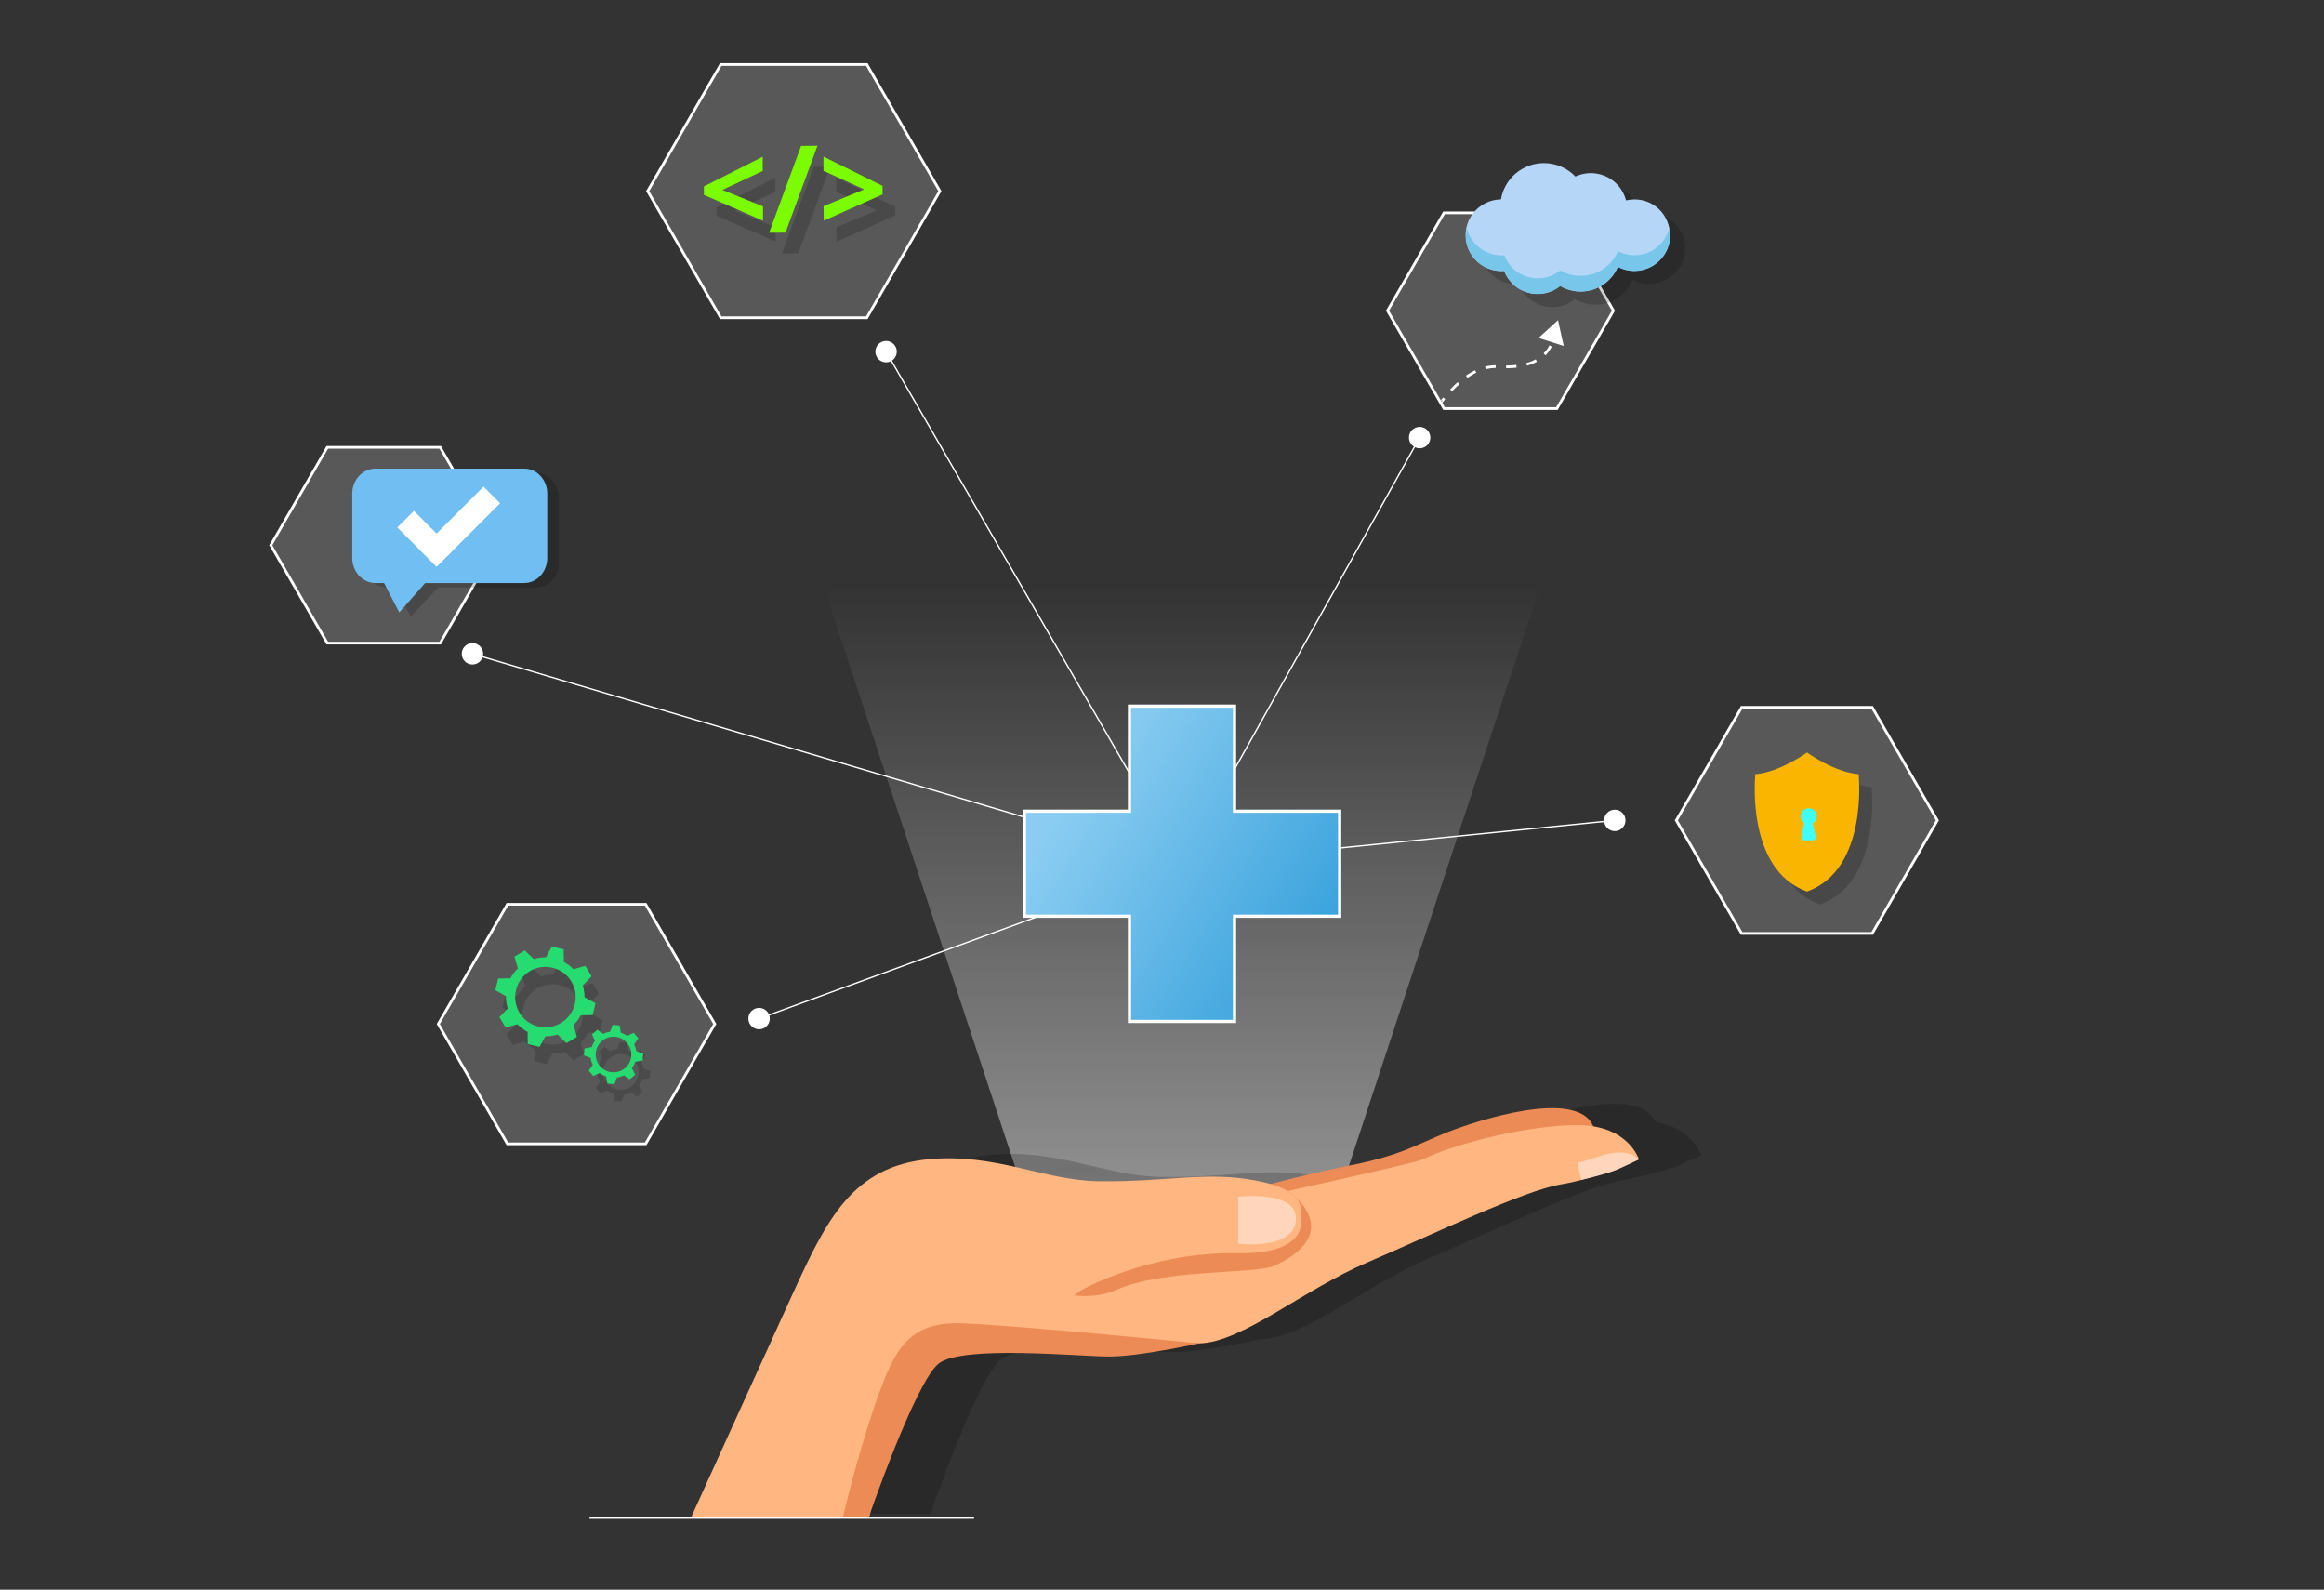 <?xml version="1.0" encoding="utf-8"?>
<!-- Generator: Adobe Illustrator 26.4.1, SVG Export Plug-In . SVG Version: 6.00 Build 0)  -->
<svg version="1.1" id="Layer_1" xmlns="http://www.w3.org/2000/svg" xmlns:xlink="http://www.w3.org/1999/xlink" x="0px" y="0px"
	 viewBox="0 0 1714.8 1172.7" style="enable-background:new 0 0 1714.8 1172.7;" xml:space="preserve">
<rect x="0" y="0" width="1714.8" height="1172.7" fill="#333333" stroke="none"/>
<style type="text/css">
	.st0{opacity:0.18;fill:#FFFFFF;}
	.st1{fill:none;stroke:#FFFFFF;stroke-miterlimit:10;}
	.st2{fill:url(#SVGID_1_);}
	.st3{opacity:0.18;}
	.st4{fill:#0A0A0A;}
	.st5{fill:#26DB6F;}
	.st6{opacity:0.19;}
	.st7{fill:#EC8B56;}
	.st8{fill:#FFB680;}
	.st9{fill:#FFD6BB;}
	
		.st10{fill:url(#SVGID_00000106122123023068022560000005523607489611875228_);stroke:#FFFFFF;stroke-width:2.36;stroke-miterlimit:10;}
	.st11{fill:none;stroke:#FFFFFF;stroke-width:2;stroke-miterlimit:10;}
	.st12{fill:#0C0C0C;}
	.st13{fill:#7CFC00;}
	.st14{fill:#FFFFFF;}
	.st15{fill:#B5D6F7;}
	.st16{fill:#78C7EA;}
	.st17{fill:none;stroke:#FFFFFF;stroke-width:2;stroke-miterlimit:10;stroke-dasharray:7.668,7.668;}
	.st18{fill:#70BEF2;}
	.st19{fill:#F9B500;}
	.st20{fill:#40FFFA;}
</style>
<g id="Layer_2_00000089535583706132139920000008877217628369802885_">
</g>
<polygon class="st0" points="476.4,667.1 374.4,667.1 323.4,755.4 374.4,843.8 476.4,843.8 527.4,755.4 "/>
<polyline class="st1" points="348.6,482.3 872,637.2 560.1,751.4 "/>
<polyline class="st1" points="1047.5,322.8 872,637.2 653.8,259.4 "/>
<line class="st1" x1="1191.5" y1="605.2" x2="872" y2="637.2"/>
<linearGradient id="SVGID_1_" gradientUnits="userSpaceOnUse" x1="872.048" y1="917.993" x2="872.048" y2="432.458">
	<stop  offset="0" style="stop-color:#FFFFFF;stop-opacity:0.5"/>
	<stop  offset="1" style="stop-color:#FFFFFF;stop-opacity:0"/>
</linearGradient>
<polygon class="st2" points="976.2,918 767.9,918 607.7,432.5 1136.4,432.5 "/>
<g class="st3">
	<g>
		<g>
			<g>
				<path class="st4" d="M442.6,761.6l2.1-8.7l-8.1-4.5c0-2.9-0.4-5.8-1.3-8.7l6.5-6.7l-4.6-7.7l-8.8,2.5c-2-2.2-4.4-3.9-7-5.3
					l-0.1-5.2l-0.1-4.2l-8.7-2.1l-4.4,8c-2.9,0-5.9,0.3-8.9,1.3l-4.2-4l-2.4-2.4l-7.7,4.6l2.5,8.7c-2.2,2.1-4.1,4.6-5.5,7.3l-9,0.1
					l-2.1,8.7l7.8,4.3c-0.1,3,0.4,6.2,1.4,9.1l-6.2,6.4l4.6,7.7l3.5-1l0.7-0.2l2.8-0.8l1-0.2l0.7-0.2c0.7,0.7,1.4,1.3,2.1,2
					c0.2,0.2,0.4,0.3,0.7,0.5c0.8,0.7,1.7,1.3,2.6,1.9c0.1,0,0.2,0.2,0.3,0.2c0.6,0.4,1.2,0.7,1.8,1l0,0.4l0.1,8.6l8.7,2.1l4.3-7.8
					c2.4,0,4.8-0.3,7.1-0.8c0.6-0.2,1.2-0.4,1.9-0.5l0.6,0.5l5.4,5.3l0.4,0.3l0,0l0.2,0.2l7-4.2l0.7-0.4l-0.9-3l-1.6-5.7
					c2.1-2.2,3.9-4.5,5.3-7.2L442.6,761.6z M402.4,770c-12-2.9-19.3-15.1-16.3-27c2.9-12,15.1-19.3,27-16.3
					c12,2.9,19.3,15.1,16.3,27S414.4,772.9,402.4,770z"/>
			</g>
		</g>
	</g>
	<g>
		<g>
			<g>
				<path class="st4" d="M479.5,795.2l0.4-5.2l-5.1-1.8c-0.2-1.7-0.8-3.3-1.6-5l3.1-4.5l-3.4-4l-4.9,2.3c-1.4-1.1-2.9-1.8-4.6-2.4
					l-0.5-3l-0.4-2.4l-5.2-0.4l-1.8,5.1c-1.7,0.2-3.4,0.7-5,1.6l-2.8-1.9l-1.6-1.2l-4,3.4l2.2,4.8c-1.1,1.5-1.9,3.1-2.5,4.7
					l-5.2,0.9l-0.4,5.2l4.9,1.8c0.2,1.8,0.8,3.5,1.6,5.1l-3,4.3l3.4,4l1.9-0.9l0.4-0.2l1.5-0.7l0.5-0.2l0.4-0.2
					c0.5,0.4,0.9,0.7,1.4,1c0.1,0.1,0.2,0.1,0.4,0.2c0.6,0.3,1.1,0.6,1.7,0.8c0.1,0,0.1,0.1,0.2,0.1c0.4,0.2,0.7,0.3,1.1,0.4l0,0.3
					l0.9,5l5.2,0.4l1.8-4.9c1.4-0.2,2.7-0.6,4-1.1c0.3-0.2,0.7-0.3,1.1-0.5l0.4,0.2l3.6,2.5l0.2,0.1l0,0l0.1,0.1l3.7-3.1l0.3-0.3
					l-0.8-1.7l-1.5-3.1c1-1.5,1.9-3,2.4-4.7L479.5,795.2z M457,803.8c-7.2-0.6-12.6-7-12-14.2c0.6-7.2,7-12.6,14.2-12
					c7.2,0.6,12.6,7,12,14.2C470.5,799,464.2,804.4,457,803.8z"/>
			</g>
		</g>
	</g>
</g>
<g>
	<g>
		<g>
			<g>
				<path class="st5" d="M437.3,748.8l2.1-8.7l-8.1-4.5c0-2.9-0.4-5.8-1.3-8.7l6.5-6.7l-4.6-7.7l-8.8,2.5c-2-2.2-4.4-3.9-7-5.3
					l-0.1-5.2l-0.1-4.2l-8.7-2.1l-4.4,8c-2.9,0-5.9,0.3-8.9,1.3l-4.2-4l-2.4-2.4l-7.7,4.6l2.5,8.7c-2.2,2.1-4.1,4.6-5.5,7.3l-9,0.1
					l-2.1,8.7l7.8,4.3c-0.1,3,0.4,6.2,1.4,9.1l-6.2,6.4l4.6,7.7l3.5-1l0.7-0.2l2.8-0.8l1-0.2l0.7-0.2c0.7,0.7,1.4,1.3,2.1,2
					c0.2,0.2,0.4,0.3,0.7,0.5c0.8,0.7,1.7,1.3,2.6,1.9c0.1,0,0.2,0.2,0.3,0.2c0.6,0.4,1.2,0.7,1.8,1l0,0.4l0.1,8.6l8.7,2.1l4.3-7.8
					c2.4,0,4.8-0.3,7.1-0.8c0.6-0.2,1.2-0.4,1.9-0.5l0.6,0.5l5.4,5.3l0.4,0.3l0,0l0.2,0.2l7-4.2l0.7-0.4l-0.9-3l-1.6-5.7
					c2.1-2.2,3.9-4.5,5.3-7.2L437.3,748.8z M397.1,757.2c-12-2.9-19.3-15.1-16.3-27c2.9-12,15.1-19.3,27-16.3
					c12,2.9,19.3,15.1,16.3,27S409,760.1,397.1,757.2z"/>
			</g>
		</g>
	</g>
	<g>
		<g>
			<g>
				<path class="st5" d="M474.2,782.4l0.4-5.2l-5.1-1.8c-0.2-1.7-0.8-3.3-1.6-5l3.1-4.5l-3.4-4l-4.9,2.3c-1.4-1.1-2.9-1.8-4.6-2.4
					l-0.5-3l-0.4-2.4l-5.2-0.4l-1.8,5.1c-1.7,0.2-3.4,0.7-5,1.6l-2.8-1.9l-1.6-1.2l-4,3.4l2.2,4.8c-1.1,1.5-1.9,3.1-2.5,4.7
					l-5.2,0.9l-0.4,5.2l4.9,1.8c0.2,1.8,0.8,3.5,1.6,5.1l-3,4.3l3.4,4l1.9-0.9l0.4-0.2l1.5-0.7l0.5-0.2l0.4-0.2
					c0.5,0.4,0.9,0.7,1.4,1c0.1,0.1,0.2,0.1,0.4,0.2c0.6,0.3,1.1,0.6,1.7,0.8c0.1,0,0.1,0.1,0.2,0.1c0.4,0.2,0.7,0.3,1.1,0.4l0,0.3
					l0.9,5l5.2,0.4l1.8-4.9c1.4-0.2,2.7-0.6,4-1.1c0.3-0.2,0.7-0.3,1.1-0.5l0.4,0.2l3.6,2.5l0.2,0.1l0,0l0.1,0.1l3.7-3.1l0.3-0.3
					l-0.8-1.7l-1.5-3.1c1-1.5,1.9-3,2.4-4.7L474.2,782.4z M451.6,791c-7.2-0.6-12.6-7-12-14.2c0.6-7.2,7-12.6,14.2-12
					c7.2,0.6,12.6,7,12,14.2C465.2,786.2,458.8,791.6,451.6,791z"/>
			</g>
		</g>
	</g>
</g>
<g class="st6">
	<path d="M964.7,875.4c0,0,39.8-11.5,74.6-18.3c40.6-7.9,50.8-15.6,73.8-24.8c23-9.2,96.6-32.8,108.4-4.7
		c11.1,26.3-193,79.7-193,79.7L964.7,875.4z"/>
	<path d="M770.1,978.8c0,0,120.4,9.7,160.6,9c31.6-0.6,75.9-39.1,124.3-59.8c48.3-20.7,115.1-52.9,142.7-57.5
		c27.6-4.6,57.5-18.4,57.5-18.4s-7.5-24.9-44.3-25.3c-36.8-0.4-92,13.8-115.3,25.3c-6.8,3.4-167.1,38.1-167.1,38.1L770.1,978.8z"/>
	<path d="M822.9,949.2c0,0,24.9,8.8,46.9-0.9c36.2-16,102.7-11.1,117.4-18.1c53.1-25.5,9.2-54.8,9.2-54.8s-62.7,12.6-100.6,14.7
		C857.7,892.3,822.9,949.2,822.9,949.2z"/>
	<path d="M555.6,1116.7c0,0,56.7-125,75.9-167c24.2-52.6,43.2-92.6,100.1-97.8c49.3-4.5,84.5,15.8,125.4,16.3
		c50.1,0.6,78.2-7.5,115.1-0.6c36.8,6.9,34,19.6,34.1,29.4c0.2,16.4-16.8,24.8-46.7,24.3c-66-1.3-116.2,27.5-116.2,27.5l-42.4,32.5
		c0,0-54.2-2.5-70.3,13.6c-16.1,16.1-43.7,122-43.7,122H555.6z"/>
	<path d="M930.7,987.8c0,0-135.2-13.4-174.9-14.8c-39.7-1.4-50.1,19.3-63.9,59c-13.8,39.7-24.2,84.6-24.2,84.6h19
		c0,0,34.5-100.1,51.8-113.9c17.3-13.8,103.6-5.2,126-5.2C887,997.6,930.7,987.8,930.7,987.8z"/>
	<path d="M959.5,879.6v34.6c0,0,40.7,5.3,42.6-17.3C1003.9,874.3,959.5,879.6,959.5,879.6z"/>
	<path d="M1255.2,852c0,0-7.5-9-26.5-3c-19,5.9-19,5.9-19,5.9l2.9,12.3c0,0,14.7-3.3,23.9-6.6C1241.8,858.7,1255.2,852,1255.2,852z"
		/>
</g>
<g>
	<path class="st7" d="M918.8,878.6c0,0,39.8-11.5,74.6-18.3c40.6-7.9,50.8-15.6,73.8-24.8c23-9.2,96.6-32.8,108.4-4.7
		c11.1,26.3-193,79.7-193,79.7L918.8,878.6z"/>
	<path class="st8" d="M724.2,982c0,0,120.4,9.7,160.6,9c31.6-0.6,75.9-39.1,124.3-59.8c48.3-20.7,115.1-52.9,142.7-57.5
		c27.6-4.6,57.5-18.4,57.5-18.4s-7.5-24.9-44.3-25.3c-36.8-0.4-92,13.8-115.3,25.3c-6.8,3.4-167.1,38.1-167.1,38.1L724.2,982z"/>
	<path class="st7" d="M776.9,952.4c0,0,24.9,8.8,46.9-0.9c36.2-16,102.7-11.1,117.4-18.1c53.1-25.5,9.2-54.8,9.2-54.8
		s-62.7,12.6-100.6,14.7C811.7,895.5,776.9,952.4,776.9,952.4z"/>
	<path class="st8" d="M509.7,1119.9c0,0,56.7-125,75.9-167c24.2-52.6,43.2-92.6,100.1-97.8c49.3-4.5,84.5,15.8,125.4,16.3
		c50.1,0.6,78.2-7.5,115.1-0.6c36.8,6.9,34,19.6,34.1,29.4c0.2,16.4-16.8,24.8-46.7,24.3c-66-1.3-116.2,27.5-116.2,27.5l-42.4,32.5
		c0,0-54.2-2.5-70.3,13.6c-16.1,16.1-43.7,122-43.7,122H509.7z"/>
	<path class="st7" d="M884.8,991c0,0-135.2-13.4-174.9-14.8c-39.7-1.4-50.1,19.3-63.9,59c-13.8,39.7-24.2,84.6-24.2,84.6h19
		c0,0,34.5-100.1,51.8-113.9c17.3-13.8,103.6-5.2,126-5.2S884.8,991,884.8,991z"/>
	<path class="st9" d="M913.6,882.8v34.6c0,0,40.7,5.3,42.6-17.3C958,877.5,913.6,882.8,913.6,882.8z"/>
	<path class="st9" d="M1209.3,855.2c0,0-7.5-9-26.5-3c-19,5.9-19,5.9-19,5.9l2.9,12.3c0,0,14.7-3.3,23.9-6.6
		C1195.8,862,1209.3,855.2,1209.3,855.2z"/>
</g>
<linearGradient id="SVGID_00000070830940146824731330000009313450804073869234_" gradientUnits="userSpaceOnUse" x1="788.126" y1="585.103" x2="985.864" y2="707.582">
	<stop  offset="0" style="stop-color:#8BCDF2"/>
	<stop  offset="1" style="stop-color:#35A0DB"/>
</linearGradient>
<polygon style="fill:url(#SVGID_00000070830940146824731330000009313450804073869234_);stroke:#FFFFFF;stroke-width:2.36;stroke-miterlimit:10;" points="
	988.5,598.4 988.5,675.9 910.9,675.9 910.9,753.5 833.4,753.5 833.4,675.9 755.9,675.9 755.9,598.4 833.4,598.4 833.4,520.9 
	910.9,520.9 910.9,598.4 "/>
<polygon class="st0" points="639.6,47.6 531.8,47.6 477.9,141 531.8,234.4 639.6,234.4 693.5,141 "/>
<polygon class="st11" points="639.6,47.6 531.8,47.6 477.9,141 531.8,234.4 639.6,234.4 693.5,141 "/>
<g class="st6">
	<g>
		<path class="st12" d="M572.3,178.2l-43.6-19l0-6.3l43.4-21.9l0,10.5l-29.8,14l30,12.2L572.3,178.2z"/>
		<path class="st12" d="M612.6,123L589,187l-12.1,0.1l23.6-64.1L612.6,123z"/>
		<path class="st12" d="M617.1,167.6l29.9-12.4l-30-13.7l0-10.5l43.6,21.6l0,6.3l-43.4,19.4L617.1,167.6z"/>
	</g>
</g>
<g>
	<g>
		<path class="st13" d="M563,162.8l-43.6-19l0-6.3l43.4-21.9l0,10.5l-29.8,14l30,12.2L563,162.8z"/>
		<path class="st13" d="M603.2,107.5l-23.6,64.1l-12.1,0.1l23.6-64.1L603.2,107.5z"/>
		<path class="st13" d="M607.7,152.1l29.9-12.4l-30-13.7l0-10.5l43.6,21.6l0,6.3l-43.4,19.4L607.7,152.1z"/>
	</g>
</g>
<polygon class="st0" points="1148.8,157 1065.5,157 1023.8,229.2 1065.5,301.4 1148.8,301.4 1190.5,229.2 "/>
<polygon class="st11" points="1148.8,157 1065.5,157 1023.8,229.2 1065.5,301.4 1148.8,301.4 1190.5,229.2 "/>
<polygon class="st0" points="324.8,330 241.5,330 199.8,402.2 241.5,474.4 324.8,474.4 366.5,402.2 "/>
<polygon class="st11" points="324.8,330 241.5,330 199.8,402.2 241.5,474.4 324.8,474.4 366.5,402.2 "/>
<polygon class="st11" points="476.4,667.1 374.4,667.1 323.4,755.4 374.4,843.8 476.4,843.8 527.4,755.4 "/>
<polygon class="st0" points="1381.4,521.8 1285.1,521.8 1236.9,605.2 1285.1,688.6 1381.4,688.6 1429.5,605.2 "/>
<polygon class="st11" points="1381.4,521.8 1285.1,521.8 1236.9,605.2 1285.1,688.6 1381.4,688.6 1429.5,605.2 "/>
<circle class="st14" cx="348.6" cy="482.3" r="7.9"/>
<circle class="st14" cx="653.8" cy="259.4" r="7.9"/>
<circle class="st14" cx="1047.5" cy="322.8" r="7.9"/>
<circle class="st14" cx="1191.5" cy="605.2" r="7.9"/>
<circle class="st14" cx="560.1" cy="751.4" r="7.9"/>
<line class="st1" x1="435" y1="1119.9" x2="718.7" y2="1119.9"/>
<path class="st3" d="M1243.4,183.2c0-0.5,0-1,0-1.4c0-0.1,0-0.3,0-0.4c0-0.3,0-0.7-0.1-1c0-0.2,0-0.3-0.1-0.5c0-0.3-0.1-0.6-0.1-0.9
	c0-0.2-0.1-0.4-0.1-0.5c-0.1-0.3-0.1-0.6-0.2-0.8c0-0.1,0-0.1,0-0.2c0,0,0,0,0,0c-2.6-11.8-13.2-20.6-25.8-20.6
	c-2.1,0-4.2,0.3-6.2,0.7c-3-11.6-13.5-20.1-26.1-20.1c-4,0-7.8,0.9-11.3,2.5c-5.8-6.1-14.1-9.9-23.2-9.9
	c-15.9,0-29.2,11.6-31.7,26.8c-12.5,0.2-22.8,9-25.4,20.7c0,0,0,0,0,0c0,0.1,0,0.2-0.1,0.4c0,0.1,0,0.2-0.1,0.3
	c-0.2,0.8-0.3,1.5-0.4,2.3c0,0.1,0,0.2,0,0.2c-0.1,0.8-0.1,1.7-0.1,2.5c0,14.6,11.8,26.4,26.4,26.4c0.7,0,1.3,0,2-0.1
	c3.3,8.7,11.1,15.2,20.6,16.7c1.4,0.2,2.7,0.3,4.1,0.3c5.7,0,11-1.8,15.3-4.9c0.4-0.3,0.9-0.6,1.3-1c0.6,0.3,1.1,0.6,1.7,0.9
	c4,2,8.6,3.2,13.4,3.2c3.9,0,7.5-0.7,10.9-2.1c5.7-2.3,10.5-6.2,13.8-11.3c1-1.5,1.9-3.2,2.6-4.9c1.7,0.9,3.5,1.6,5.4,2.1
	c2.2,0.6,4.5,0.9,6.8,0.9c8.8,0,16.5-4.3,21.3-10.9C1241.5,194.4,1243.4,189.1,1243.4,183.2z"/>
<g>
	<path class="st15" d="M1206,147.1c-2.1,0-4.2,0.3-6.2,0.7c-3-11.6-13.5-20.1-26.1-20.1c-4,0-7.8,0.9-11.3,2.5
		c-5.8-6.1-14.1-9.9-23.2-9.9c-15.9,0-29.2,11.6-31.7,26.8c-14.4,0.2-26.1,11.9-26.1,26.4c0,14.6,11.8,26.4,26.4,26.4
		c0.7,0,1.3,0,2-0.1c3.8,10,13.4,17,24.7,17c6.3,0,12.1-2.2,16.6-5.9c4.4,2.6,9.6,4.1,15.1,4.1c12.3,0,22.9-7.5,27.4-18.2
		c3.7,1.9,7.8,3,12.2,3c14.6,0,26.4-11.8,26.4-26.4S1220.6,147.1,1206,147.1z"/>
	<path class="st16" d="M1232.4,173.5c0,14.6-11.8,26.4-26.4,26.4c-4.4,0-8.6-1.1-12.2-3c-4.5,10.7-15.1,18.2-27.4,18.2
		c-5.5,0-10.7-1.5-15.1-4.1c-4.5,3.7-10.3,5.9-16.6,5.9c-11.3,0-20.9-7.1-24.7-17c-0.7,0-1.3,0.1-2,0.1c-14.6,0-26.4-11.8-26.4-26.4
		c0-2,0.2-3.9,0.6-5.8c2.6,11.8,13.2,20.6,25.8,20.6c0.7,0,1.3,0,2-0.1c3.8,10,13.4,17,24.7,17c6.3,0,12.1-2.2,16.6-5.9
		c4.4,2.6,9.6,4.1,15.1,4.1c12.3,0,22.9-7.5,27.4-18.2c3.7,1.9,7.8,3,12.2,3c12.6,0,23.1-8.8,25.8-20.6
		C1232.2,169.6,1232.4,171.5,1232.4,173.5z"/>
</g>
<g>
	<g>
		<path class="st11" d="M1063.1,296.9c0.1,0.1,0.9-1.1,2.5-3.1"/>
		<path class="st17" d="M1070.7,288c7.5-8,20.1-18.4,34.7-17.5c21.3,1.2,35-4.3,40.3-18.8"/>
		<path class="st11" d="M1146.8,248c0.3-1.3,0.6-2.6,0.8-3.9"/>
	</g>
</g>
<polygon class="st14" points="1149.6,236.2 1135.2,249.3 1153.8,255.2 "/>
<path class="st3" d="M395.3,348.9H285.5c-9.5,0-17.1,8.3-17.1,18.5v47.4c0,10.2,7.7,18.5,17.1,18.5h6.4l11.2,21.7l20.2-21.7h72
	c9.5,0,17.1-8.3,17.1-18.5v-47.4C412.4,357.2,404.8,348.9,395.3,348.9z"/>
<g>
	<g>
		<path class="st18" d="M386.8,345.7H277c-9.5,0-17.1,8.3-17.1,18.5v47.4c0,10.2,7.7,18.5,17.1,18.5h6.4l11.2,21.7l19.1-21.7h73
			c9.5,0,17.1-8.3,17.1-18.5v-47.4C403.9,354,396.2,345.7,386.8,345.7z"/>
		<g>
			<g>
				
					<rect x="293.3" y="388.9" transform="matrix(0.707 0.707 -0.707 0.707 372.997 -105.434)" class="st14" width="40.9" height="17.3"/>
				
					<rect x="306.3" y="380" transform="matrix(-0.707 0.707 -0.707 -0.707 854.22 423.326)" class="st14" width="66.2" height="17.3"/>
			</g>
		</g>
	</g>
</g>
<g>
	<path class="st3" d="M1381,580.7c-18-1.4-38.1-16-38.1-16s-20.1,14.6-38.1,16c0,0-7.5,70.3,38.1,86.6
		C1388.5,651,1381,580.7,1381,580.7z"/>
	<path class="st19" d="M1371.4,571.1c-18-1.4-38.1-16-38.1-16s-20.1,14.6-38.1,16c0,0-7.5,70.3,38.1,86.6
		C1378.9,641.4,1371.4,571.1,1371.4,571.1z"/>
	<path class="st20" d="M1337.6,607.4c1.8-1,3-2.9,3-5.2c0-3.3-2.7-6-6-6c-3.3,0-6,2.7-6,6c0,2,1,3.8,2.6,4.9l-2.1,10.2
		c-0.3,1.3,0.8,2.6,2.1,2.6h6.5c1.4,0,2.4-1.3,2.1-2.7L1337.6,607.4z"/>
</g>
</svg>
